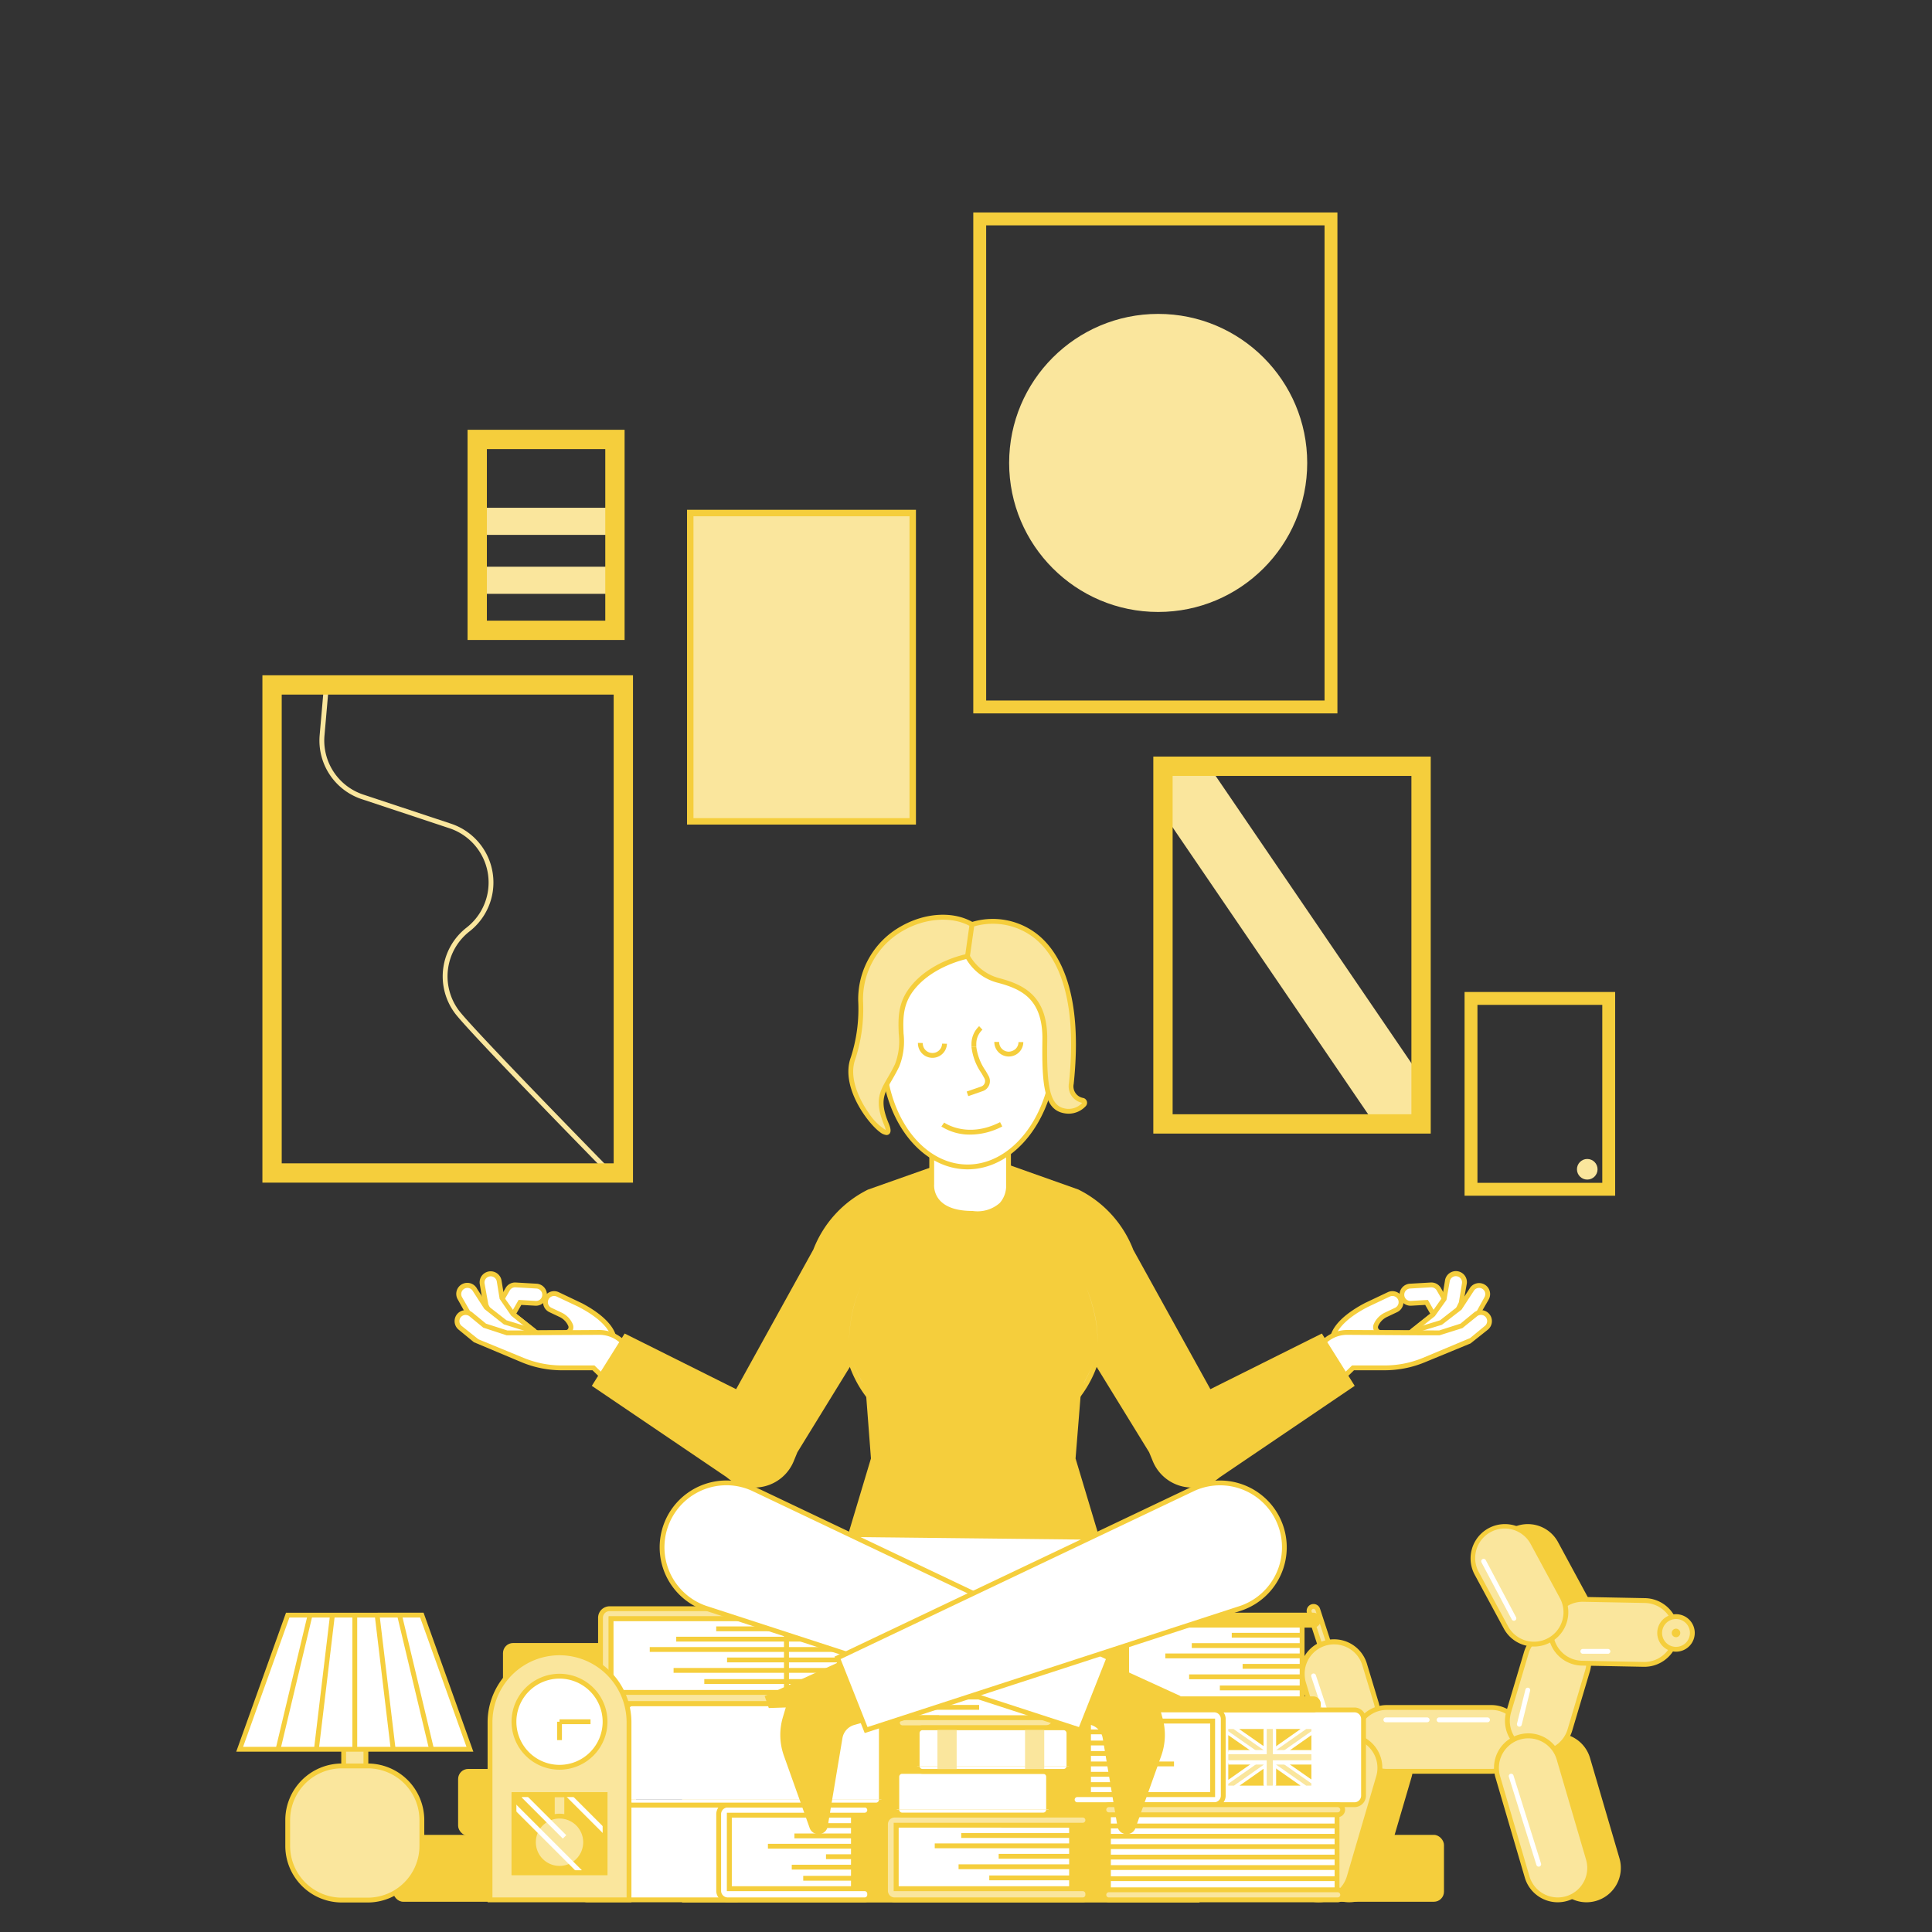 <?xml version="1.0" encoding="utf-8"?>
<svg id="Calque_1" data-name="Calque 1" xmlns="http://www.w3.org/2000/svg" width="300" height="300" viewBox="0 0 300 300">
  <rect x="0" y="0" width="300" height="300" fill="#333333" stroke="none"/>
  <title>pauline-on</title>
  <g>
    <rect x="78.105" y="255.127" width="27.63" height="10.387" rx="1.568" fill="#f5ce3c"/>
    <rect x="71.136" y="274.679" width="27.63" height="10.387" rx="1.568" fill="#f5ce3c"/>
    <rect x="61.038" y="284.917" width="27.63" height="10.387" rx="1.568" fill="#f5ce3c"/>
    <rect x="196.591" y="284.917" width="27.63" height="10.387" rx="1.568" fill="#f5ce3c"/>
    <g>
      <rect x="106.283" y="251.361" width="79.6" height="43.682" fill="#f5ce3c"/>
      <path d="M186.258,295.418H105.908V250.986h80.35Zm-79.6-.75h78.85V251.736H106.658Z" fill="#f5ce3c"/>
    </g>
    <g>
      <g>
        <g>
          <g>
            <line x1="206.199" y1="256.986" x2="203.964" y2="250.139" fill="#fae69d"/>
            <rect x="204.707" y="249.961" width="0.75" height="7.203" transform="matrix(0.951, -0.31, 0.31, 0.951, -68.539, 76.125)" fill="#f5ce3c"/>
          </g>
          <g>
            <path d="M206.199,257.678a.692.692,0,0,1-.658-.477l-2.234-6.848a.695.695,0,0,1,.442-.873l.057-.019.159-.016a.688.688,0,0,1,.657.479l2.235,6.847a.692.692,0,0,1-.041.527.684.684,0,0,1-.403.345l-.056.019Z" fill="#fae69d"/>
            <path d="M203.965,249.821a.316.316,0,0,1,.3.219l2.235,6.847a.317.317,0,0,1-.203.4.314.314,0,0,1-.098.016.317.317,0,0,1-.301-.219l-2.235-6.847a.318.318,0,0,1,.302-.416m0-.75a1.067,1.067,0,0,0-1.015,1.399l2.234,6.847a1.067,1.067,0,1,0,2.028-.663l-2.234-6.847a1.063,1.063,0,0,0-1.013-.737Z" fill="#f5ce3c"/>
          </g>
        </g>
        <g>
          <path d="M204.213,267.296l-1.807-5.982a4.956,4.956,0,0,1,3.361-6.15h0a4.956,4.956,0,0,1,6.15,3.361l1.807,5.982a4.956,4.956,0,0,1-3.361,6.15h0A4.956,4.956,0,0,1,204.213,267.296Z" fill="#fae69d"/>
          <path d="M208.962,271.234a5.336,5.336,0,0,1-5.107-3.832l-1.808-5.98a5.331,5.331,0,1,1,10.23-3.003l1.807,5.979a5.339,5.339,0,0,1-5.122,6.836Zm-1.803-15.896a4.582,4.582,0,0,0-4.393,5.87l1.808,5.982a4.581,4.581,0,0,0,8.791-2.578l-1.807-5.979A4.592,4.592,0,0,0,207.159,255.338Z" fill="#f5ce3c"/>
        </g>
        <g>
          <path d="M232.859,244.306l4.549,8.413a4.956,4.956,0,0,0,6.725,1.972h0a4.956,4.956,0,0,0,1.972-6.725l-4.549-8.413a4.956,4.956,0,0,0-6.725-1.972h0A4.956,4.956,0,0,0,232.859,244.306Z" fill="#f5ce3c"/>
          <path d="M241.765,255.673a5.335,5.335,0,0,1-4.687-2.773l-4.55-8.415a5.331,5.331,0,0,1,9.356-5.111l4.55,8.414a5.33,5.33,0,0,1-4.67,7.886Zm-4.565-18.324a4.58,4.58,0,0,0-4.012,6.777l.001.001L237.738,252.541a4.581,4.581,0,0,0,8.038-4.396l-4.55-8.414A4.584,4.584,0,0,0,237.2,237.349Z" fill="#f5ce3c"/>
        </g>
        <g>
          <rect x="231.02" y="277.325" width="26.108" height="9.912" rx="4.956" transform="translate(446.265 -31.364) rotate(73.656)" fill="#f5ce3c"/>
          <path d="M246.344,295.385a5.337,5.337,0,0,1-5.107-3.833h.001l-4.558-15.542a5.33,5.33,0,1,1,10.229-3l4.558,15.542a5.328,5.328,0,0,1-3.615,6.615A5.363,5.363,0,0,1,246.344,295.385Zm-4.543-25.458a4.585,4.585,0,0,0-4.402,5.872l4.558,15.542a4.581,4.581,0,0,0,8.792-2.578l-4.558-15.542a4.585,4.585,0,0,0-4.39-3.294Z" fill="#f5ce3c"/>
        </g>
        <g>
          <rect x="198.722" y="277.325" width="26.108" height="9.912" rx="4.956" transform="translate(542.243 158.496) rotate(106.344)" fill="#f5ce3c"/>
          <path d="M209.495,295.383a5.332,5.332,0,0,1-5.114-6.831l4.56-15.542a5.33,5.33,0,1,1,10.229,3l-4.558,15.542A5.341,5.341,0,0,1,209.495,295.383Zm4.553-25.456a4.583,4.583,0,0,0-4.388,3.294l-4.56,15.542a4.582,4.582,0,0,0,8.793,2.578l4.558-15.542a4.586,4.586,0,0,0-4.403-5.872Z" fill="#f5ce3c"/>
        </g>
        <g>
          <rect x="210.406" y="265.135" width="26.108" height="9.912" rx="4.956" fill="#fae69d"/>
          <path d="M231.558,275.422H215.362a5.331,5.331,0,0,1,0-10.662h16.196a5.331,5.331,0,0,1,0,10.662Zm-16.196-9.912a4.581,4.581,0,0,0,0,9.162h16.196a4.581,4.581,0,0,0,0-9.162Z" fill="#f5ce3c"/>
        </g>
        <g>
          <path d="M243.779,268.613l2.733-9.166a4.956,4.956,0,0,0-3.361-6.15h0a4.956,4.956,0,0,0-6.15,3.361l-2.733,9.166a4.956,4.956,0,0,0,3.361,6.15h0A4.956,4.956,0,0,0,243.779,268.613Z" fill="#fae69d"/>
          <path d="M239.019,272.55a5.328,5.328,0,0,1-5.11-6.831l2.732-9.168a5.33,5.33,0,1,1,10.229,3.002l-2.732,9.167A5.341,5.341,0,0,1,239.019,272.55Zm2.739-19.078a4.59,4.59,0,0,0-4.398,3.292l-2.732,9.168a4.582,4.582,0,0,0,3.106,5.684,4.594,4.594,0,0,0,5.686-3.107v-.002l2.732-9.166a4.584,4.584,0,0,0-4.394-5.868Z" fill="#f5ce3c"/>
        </g>
        <g>
          <path d="M255.367,248.533l-9.563-.185a4.956,4.956,0,0,0-5.029,4.882h0a4.956,4.956,0,0,0,4.882,5.029l9.563.185a4.956,4.956,0,0,0,5.029-4.882h0A4.956,4.956,0,0,0,255.367,248.533Z" fill="#fae69d"/>
          <path d="M255.293,258.82c-.026,0-.052-.001-.079-.001l-9.563-.186a5.33,5.33,0,0,1-3.632-9.155,5.433,5.433,0,0,1,3.792-1.505l9.562.185a5.331,5.331,0,0,1-.08,10.662Zm-9.565-10.098a4.581,4.581,0,0,0-.064,9.161l9.563.186c.023,0,.046.001.068.001a4.581,4.581,0,0,0,.066-9.162h-.001l-9.562-.185C245.774,248.724,245.751,248.723,245.727,248.723Z" fill="#f5ce3c"/>
        </g>
        <g>
          <path d="M229.299,244.306l4.549,8.413a4.956,4.956,0,0,0,6.725,1.972h0a4.956,4.956,0,0,0,1.972-6.725l-4.549-8.413a4.956,4.956,0,0,0-6.725-1.972h0A4.956,4.956,0,0,0,229.299,244.306Z" fill="#fae69d"/>
          <path d="M238.204,255.676a5.363,5.363,0,0,1-1.508-.218,5.296,5.296,0,0,1-3.178-2.559l-4.549-8.415a5.331,5.331,0,0,1,9.356-5.111l4.55,8.414a5.335,5.335,0,0,1-4.672,7.889Zm-4.563-18.327a4.58,4.58,0,0,0-4.013,6.777l.001.001,4.549,8.414a4.581,4.581,0,0,0,8.039-4.396l-4.55-8.414A4.582,4.582,0,0,0,233.64,237.349Z" fill="#f5ce3c"/>
        </g>
        <g>
          <circle cx="260.249" cy="253.562" r="2.537" fill="#fae69d"/>
          <path d="M260.249,256.475a2.912,2.912,0,1,1,2.912-2.912A2.916,2.916,0,0,1,260.249,256.475Zm0-5.074a2.162,2.162,0,1,0,2.162,2.162A2.164,2.164,0,0,0,260.249,251.4Z" fill="#f5ce3c"/>
        </g>
        <circle cx="260.249" cy="253.562" r="0.664" fill="#f5ce3c"/>
        <g>
          <rect x="226.552" y="277.325" width="26.108" height="9.912" rx="4.956" transform="translate(443.055 -27.077) rotate(73.656)" fill="#fae69d"/>
          <path d="M241.877,295.385a5.337,5.337,0,0,1-5.107-3.833h.001l-4.558-15.542a5.33,5.33,0,1,1,10.229-3l4.558,15.542a5.328,5.328,0,0,1-3.615,6.615A5.363,5.363,0,0,1,241.877,295.385Zm-4.543-25.458a4.585,4.585,0,0,0-4.402,5.872l4.558,15.542a4.581,4.581,0,0,0,8.792-2.578l-4.558-15.542a4.585,4.585,0,0,0-4.39-3.294Z" fill="#f5ce3c"/>
        </g>
        <g>
          <rect x="193.975" y="277.325" width="26.108" height="9.912" rx="4.956" transform="translate(536.16 163.051) rotate(106.344)" fill="#fae69d"/>
          <path d="M204.748,295.383a5.33,5.33,0,0,1-5.112-6.831l4.558-15.542a5.33,5.33,0,1,1,10.229,3l-4.558,15.542A5.341,5.341,0,0,1,204.748,295.383Zm4.553-25.456a4.583,4.583,0,0,0-4.388,3.294l-4.559,15.542a4.581,4.581,0,0,0,8.792,2.578l4.558-15.542a4.586,4.586,0,0,0-4.403-5.872Z" fill="#f5ce3c"/>
        </g>
      </g>
      <path d="M235.08,251.67a.375.375,0,0,1-.331-.199l-4.7-8.854a.375.375,0,1,1,.662-.352l4.7,8.854a.374.374,0,0,1-.155.507A.367.367,0,0,1,235.08,251.67Z" fill="#fff"/>
      <path d="M206.516,268.309a.376.376,0,0,1-.356-.257l-2.552-7.716a.376.376,0,0,1,.713-.236l2.552,7.716a.377.377,0,0,1-.238.475A.383.383,0,0,1,206.516,268.309Z" fill="#fff"/>
      <path d="M221.608,267.432h-6.414a.375.375,0,1,1,0-.75h6.414a.375.375,0,0,1,0,.75Z" fill="#fff"/>
      <path d="M230.982,267.432h-7.521a.375.375,0,0,1,0-.75h7.521a.375.375,0,0,1,0,.75Z" fill="#fff"/>
      <path d="M235.923,268.115a.41.41,0,0,1-.09-.011.375.375,0,0,1-.274-.454l1.31-5.303a.375.375,0,0,1,.729.18l-1.31,5.303A.375.375,0,0,1,235.923,268.115Z" fill="#fff"/>
      <path d="M249.677,256.796h-3.893a.375.375,0,0,1,0-.75h3.893a.375.375,0,0,1,0,.75Z" fill="#fff"/>
      <path d="M238.931,289.854a.374.374,0,0,1-.357-.263L234.298,275.921a.375.375,0,1,1,.715-.225l4.276,13.67a.376.376,0,0,1-.357.487Z" fill="#fff"/>
      <path d="M206.199,277.02a.376.376,0,0,1-.366-.454l.83-3.864a.37.37,0,0,1,.445-.287.374.374,0,0,1,.287.445l-.83,3.864A.374.374,0,0,1,206.199,277.02Z" fill="#fff"/>
    </g>
    <g>
      <g>
        <rect x="53.366" y="264.55" width="3.45" height="10.926" fill="#fae69d"/>
        <path d="M57.191,275.851H52.991V264.175h4.2Zm-3.45-.75h2.7V264.925H53.741Z" fill="#f5ce3c"/>
      </g>
      <g>
        <polygon points="72.968 271.625 37.214 271.625 44.676 250.795 65.506 250.795 72.968 271.625" fill="#fff"/>
        <path d="M73.501,272H36.682l7.73-21.58H65.77l.09.249Zm-35.754-.75H72.436l-7.193-20.08H44.94Z" fill="#f5ce3c"/>
      </g>
      <g>
        <rect x="44.676" y="274.213" width="20.83" height="20.83" rx="8.405" fill="#fae69d"/>
        <path d="M57.101,295.418H53.082a8.79,8.79,0,0,1-8.78-8.78v-4.02a8.79,8.79,0,0,1,8.78-8.78h4.02a8.79,8.79,0,0,1,8.78,8.78v4.02A8.79,8.79,0,0,1,57.101,295.418Zm-4.02-20.83a8.04,8.04,0,0,0-8.03,8.03v4.02a8.04,8.04,0,0,0,8.03,8.03h4.02a8.04,8.04,0,0,0,8.03-8.03v-4.02a8.04,8.04,0,0,0-8.03-8.03Z" fill="#f5ce3c"/>
      </g>
      <g>
        <rect x="54.717" y="250.795" width="0.75" height="20.83" fill="#f5ce3c"/>
        <rect x="34.953" y="260.835" width="21.416" height="0.749" transform="translate(-219.014 245) rotate(-76.58)" fill="#f5ce3c"/>
        <polygon points="49.505 271.67 48.76 271.58 51.248 250.75 51.992 250.84 49.505 271.67" fill="#f5ce3c"/>
        <rect x="64.148" y="250.502" width="0.749" height="21.416" transform="translate(-58.911 22.132) rotate(-13.432)" fill="#f5ce3c"/>
        <polygon points="60.678 271.67 58.191 250.84 58.935 250.75 61.423 271.58 60.678 271.67" fill="#f5ce3c"/>
      </g>
    </g>
    <g>
      <g>
        <path d="M89.813,280.289h22.929a1.412,1.412,0,0,1,1.412,1.412V293.597a1.412,1.412,0,0,1-1.412,1.412H89.813a0,0,0,0,1,0,0V280.289a0,0,0,0,1,0,0Z" transform="translate(203.968 575.298) rotate(180)" fill="#fff"/>
        <path d="M114.529,295.384H91.225a1.789,1.789,0,0,1-1.787-1.787V281.7a1.788,1.788,0,0,1,1.787-1.786H114.529ZM91.225,280.664a1.038,1.038,0,0,0-1.037,1.036v11.896a1.038,1.038,0,0,0,1.037,1.037H113.779V280.664Z" fill="#f5ce3c"/>
      </g>
      <g>
        <rect x="113.241" y="281.851" width="19.279" height="11.43" transform="translate(245.76 575.133) rotate(180)" fill="#fff"/>
        <path d="M132.894,293.656H112.866V281.477h20.028Zm-19.278-.75h18.528V282.227H113.616Z" fill="#f5ce3c"/>
      </g>
      <g>
        <path d="M134.26,280.289H113.007a1.412,1.412,0,0,0-1.412,1.412V293.597a1.412,1.412,0,0,0,1.412,1.412h21.253a.781.781,0,0,0,.781-.781v-.164a.781.781,0,0,0-.781-.781H113.241V281.851h21.02a.781.781,0,0,0,.781-.781h0A.781.781,0,0,0,134.26,280.289Z" fill="#fff"/>
        <path d="M134.26,295.384H113.008a1.789,1.789,0,0,1-1.787-1.787V281.7a1.788,1.788,0,0,1,1.787-1.786h21.253a1.156,1.156,0,0,1,0,2.312H113.616v10.68h20.645a1.157,1.157,0,0,1,1.156,1.156v.165A1.157,1.157,0,0,1,134.26,295.384Zm-21.253-14.72a1.038,1.038,0,0,0-1.037,1.036v11.896a1.038,1.038,0,0,0,1.037,1.037h21.253a.407.407,0,0,0,.406-.406v-.165a.407.407,0,0,0-.406-.406H112.866V281.477h21.395a.406.406,0,0,0,0-.812Z" fill="#f5ce3c"/>
      </g>
      <g>
        <path d="M136.858,279.457V265.382h0a.832.832,0,0,0-.832-.832H98.185a.832.832,0,0,0-.832.832h0v14.075" fill="#fff"/>
        <path d="M137.233,279.457h-.75V265.382a.458.458,0,0,0-.458-.457H98.185a.458.458,0,0,0-.457.457V279.457h-.75V265.382a1.208,1.208,0,0,1,1.207-1.207h37.84a1.209,1.209,0,0,1,1.208,1.207Z" fill="#f5ce3c"/>
      </g>
      <g>
        <g>
          <line x1="132.519" y1="291.658" x2="124.726" y2="291.658" fill="#fff"/>
          <rect x="124.725" y="291.282" width="7.794" height="0.75" fill="#f5ce3c"/>
        </g>
        <g>
          <line x1="132.519" y1="283.475" x2="126.576" y2="283.475" fill="#fff"/>
          <rect x="126.576" y="283.101" width="5.943" height="0.75" fill="#f5ce3c"/>
        </g>
        <g>
          <line x1="132.519" y1="285.079" x2="123.355" y2="285.079" fill="#fff"/>
          <rect x="123.355" y="284.704" width="9.164" height="0.75" fill="#f5ce3c"/>
        </g>
        <g>
          <line x1="132.519" y1="288.307" x2="128.262" y2="288.307" fill="#fff"/>
          <rect x="128.261" y="287.932" width="4.258" height="0.75" fill="#f5ce3c"/>
        </g>
        <g>
          <line x1="132.519" y1="289.931" x2="122.944" y2="289.931" fill="#fff"/>
          <rect x="122.944" y="289.556" width="9.575" height="0.75" fill="#f5ce3c"/>
        </g>
        <g>
          <line x1="132.519" y1="286.683" x2="119.244" y2="286.683" fill="#fff"/>
          <rect x="119.244" y="286.308" width="13.275" height="0.75" fill="#f5ce3c"/>
        </g>
      </g>
      <g>
        <path d="M136.858,279.457h0a.832.832,0,0,1-.832.832H98.185a.832.832,0,0,1-.832-.832h0" fill="#fff"/>
        <path d="M136.025,280.664H98.185a1.208,1.208,0,0,1-1.207-1.207h.75a.458.458,0,0,0,.457.457h37.84a.458.458,0,0,0,.458-.457h.75A1.209,1.209,0,0,1,136.025,280.664Z" fill="#f5ce3c"/>
      </g>
      <g>
        <path d="M123.877,249.799H94.657a1.412,1.412,0,0,0-1.412,1.412v11.897a1.412,1.412,0,0,0,1.412,1.412h29.22a.781.781,0,0,0,.781-.781v-.164a.781.781,0,0,0-.781-.781h-28.987V251.361h28.987a.781.781,0,0,0,.781-.781h0A.781.781,0,0,0,123.877,249.799Z" fill="#fae69d"/>
        <path d="M123.877,264.894H94.657a1.788,1.788,0,0,1-1.786-1.786V251.211a1.788,1.788,0,0,1,1.786-1.787H123.877a1.156,1.156,0,0,1,0,2.312H95.265V262.417H123.877a1.157,1.157,0,0,1,1.156,1.156v.164A1.157,1.157,0,0,1,123.877,264.894ZM94.657,250.174a1.038,1.038,0,0,0-1.036,1.037v11.896a1.037,1.037,0,0,0,1.036,1.036H123.877a.407.407,0,0,0,.406-.406v-.164a.407.407,0,0,0-.406-.406H94.515V250.986H123.877a.406.406,0,0,0,0-.812Z" fill="#f5ce3c"/>
      </g>
      <g>
        <rect x="94.89" y="251.361" width="27.246" height="11.43" fill="#fff"/>
        <path d="M122.511,263.167H94.515V250.986h27.996Zm-27.246-.75h26.496V251.736H95.265Z" fill="#f5ce3c"/>
      </g>
      <rect x="109.363" y="260.73" width="12.773" height="0.75" fill="#f5ce3c"/>
      <rect x="111.214" y="252.549" width="10.923" height="0.75" fill="#f5ce3c"/>
      <rect x="105.005" y="254.152" width="17.132" height="0.75" fill="#f5ce3c"/>
      <rect x="112.899" y="257.38" width="9.237" height="0.75" fill="#f5ce3c"/>
      <rect x="104.594" y="259.004" width="17.543" height="0.75" fill="#f5ce3c"/>
      <rect x="100.893" y="255.756" width="21.243" height="0.75" fill="#f5ce3c"/>
      <g>
        <rect x="122.137" y="251.361" width="15.362" height="11.43" fill="#fff"/>
        <path d="M137.874,263.167H121.761V250.986h16.112Zm-15.362-.75h14.612V251.736H122.511Z" fill="#f5ce3c"/>
      </g>
      <g>
        <line x1="122.137" y1="261.106" x2="134.91" y2="261.106" fill="#f5ce3c"/>
        <rect x="122.136" y="260.73" width="12.773" height="0.75" fill="#f5ce3c"/>
      </g>
      <g>
        <line x1="122.137" y1="252.924" x2="133.06" y2="252.924" fill="#f5ce3c"/>
        <rect x="122.136" y="252.549" width="10.923" height="0.75" fill="#f5ce3c"/>
      </g>
      <g>
        <line x1="122.137" y1="254.527" x2="139.268" y2="254.527" fill="#f5ce3c"/>
        <rect x="122.136" y="254.152" width="17.132" height="0.75" fill="#f5ce3c"/>
      </g>
      <g>
        <line x1="122.137" y1="257.755" x2="131.374" y2="257.755" fill="#f5ce3c"/>
        <rect x="122.136" y="257.38" width="9.237" height="0.75" fill="#f5ce3c"/>
      </g>
      <g>
        <line x1="122.137" y1="259.379" x2="139.679" y2="259.379" fill="#f5ce3c"/>
        <rect x="122.136" y="259.004" width="17.543" height="0.75" fill="#f5ce3c"/>
      </g>
      <g>
        <line x1="122.137" y1="256.131" x2="143.38" y2="256.131" fill="#f5ce3c"/>
        <rect x="122.136" y="255.756" width="21.243" height="0.75" fill="#f5ce3c"/>
      </g>
    </g>
    <g>
      <g>
        <path d="M187.389,265.515h22.929a1.412,1.412,0,0,1,1.412,1.412V278.823a1.412,1.412,0,0,1-1.412,1.412H187.389a0,0,0,0,1,0,0V265.515A0,0,0,0,1,187.389,265.515Z" fill="#fff"/>
        <path d="M210.318,280.609H187.013V265.14h23.305a1.788,1.788,0,0,1,1.786,1.786v11.896A1.788,1.788,0,0,1,210.318,280.609Zm-22.555-.75h22.555a1.038,1.038,0,0,0,1.036-1.037V266.926a1.037,1.037,0,0,0-1.036-1.036H187.763Z" fill="#f5ce3c"/>
      </g>
      <g>
        <rect x="169.024" y="267.241" width="19.279" height="11.43" fill="#fff"/>
        <path d="M188.677,279.047h-20.029V266.866h20.029Zm-19.279-.75h18.529V267.616h-18.529Z" fill="#f5ce3c"/>
      </g>
      <g>
        <path d="M203.931,250.795H174.711a1.412,1.412,0,0,0-1.412,1.412V264.103a1.412,1.412,0,0,0,1.412,1.412H203.931a.781.781,0,0,0,.781-.781v-.164a.781.781,0,0,0-.781-.781h-28.987V252.357h28.987a.781.781,0,0,0,.781-.781h0A.781.781,0,0,0,203.931,250.795Z" fill="#f5ce3c"/>
        <path d="M203.931,265.89H174.712a1.789,1.789,0,0,1-1.787-1.787V252.206a1.788,1.788,0,0,1,1.787-1.786h29.22a1.156,1.156,0,1,1,0,2.312H175.319v10.681h28.612a1.157,1.157,0,0,1,1.156,1.156v.164A1.157,1.157,0,0,1,203.931,265.89Zm-29.22-14.72a1.038,1.038,0,0,0-1.037,1.036v11.896a1.038,1.038,0,0,0,1.037,1.037h29.22a.407.407,0,0,0,.406-.406v-.164a.407.407,0,0,0-.406-.406H174.569V251.982h29.362a.406.406,0,1,0,0-.812Z" fill="#f5ce3c"/>
      </g>
      <g>
        <rect x="174.944" y="252.357" width="27.246" height="11.43" fill="#fff"/>
        <path d="M202.566,264.163H174.569V251.982h27.997Zm-27.247-.75h26.497V252.732H175.319Z" fill="#f5ce3c"/>
      </g>
      <rect x="189.418" y="261.727" width="12.773" height="0.75" fill="#f5ce3c"/>
      <rect x="191.267" y="253.545" width="10.924" height="0.75" fill="#f5ce3c"/>
      <rect x="185.059" y="255.148" width="17.132" height="0.75" fill="#f5ce3c"/>
      <rect x="192.953" y="258.376" width="9.238" height="0.75" fill="#f5ce3c"/>
      <rect x="184.648" y="260" width="17.543" height="0.75" fill="#f5ce3c"/>
      <rect x="180.947" y="256.752" width="21.244" height="0.75" fill="#f5ce3c"/>
      <g>
        <rect x="139.143" y="281.851" width="27.246" height="11.43" fill="#fff"/>
        <path d="M166.764,293.656H138.768V281.477h27.996Zm-27.246-.75h26.496V282.227H139.518Z" fill="#f5ce3c"/>
      </g>
      <rect x="153.616" y="291.221" width="12.773" height="0.75" fill="#f5ce3c"/>
      <rect x="155.467" y="283.039" width="10.923" height="0.75" fill="#f5ce3c"/>
      <rect x="149.258" y="284.643" width="17.132" height="0.75" fill="#f5ce3c"/>
      <rect x="155.074" y="287.87" width="11.315" height="0.75" fill="#f5ce3c"/>
      <rect x="148.846" y="289.494" width="17.543" height="0.75" fill="#f5ce3c"/>
      <rect x="145.146" y="286.246" width="21.243" height="0.75" fill="#f5ce3c"/>
      <g>
        <path d="M167.283,280.234h21.253a1.412,1.412,0,0,0,1.412-1.412V266.926a1.412,1.412,0,0,0-1.412-1.412H167.283a.781.781,0,0,0-.781.781v.164a.781.781,0,0,0,.781.781h21.02v11.43H167.283a.781.781,0,0,0-.781.781h0A.781.781,0,0,0,167.283,280.234Z" fill="#fff"/>
        <path d="M188.536,280.609H167.283a1.156,1.156,0,0,1,0-2.312h20.645V267.616H167.283A1.157,1.157,0,0,1,166.127,266.46v-.164a1.157,1.157,0,0,1,1.156-1.156h21.253a1.788,1.788,0,0,1,1.786,1.786v11.896A1.788,1.788,0,0,1,188.536,280.609Zm-21.253-1.562a.406.406,0,0,0,0,.812h21.253a1.038,1.038,0,0,0,1.036-1.037V266.926a1.037,1.037,0,0,0-1.036-1.036H167.283a.407.407,0,0,0-.406.406V266.46a.407.407,0,0,0,.406.406h21.395v12.181Z" fill="#f5ce3c"/>
      </g>
      <g>
        <rect x="169.023" y="268.552" width="7.794" height="0.75" fill="#f5ce3c"/>
        <rect x="169.023" y="276.734" width="5.944" height="0.75" fill="#f5ce3c"/>
        <rect x="169.023" y="275.131" width="9.165" height="0.75" fill="#f5ce3c"/>
        <rect x="169.023" y="271.903" width="4.258" height="0.75" fill="#f5ce3c"/>
        <rect x="169.023" y="270.279" width="9.576" height="0.75" fill="#f5ce3c"/>
        <rect x="169.023" y="273.527" width="13.276" height="0.75" fill="#f5ce3c"/>
      </g>
      <g>
        <rect x="172.12" y="281.015" width="35.492" height="13.253" fill="#fff"/>
        <path d="M207.988,294.644H171.746V280.641H207.988Zm-35.492-.75H207.238V281.391H172.496Z" fill="#f5ce3c"/>
      </g>
      <rect x="172.121" y="291.345" width="35.561" height="0.75" fill="#f5ce3c"/>
      <rect x="172.121" y="283.162" width="35.561" height="0.75" fill="#f5ce3c"/>
      <rect x="172.121" y="284.766" width="35.561" height="0.75" fill="#f5ce3c"/>
      <rect x="172.121" y="287.993" width="35.561" height="0.75" fill="#f5ce3c"/>
      <rect x="172.121" y="289.617" width="35.561" height="0.75" fill="#f5ce3c"/>
      <rect x="172.121" y="286.369" width="35.561" height="0.75" fill="#f5ce3c"/>
      <g>
        <rect x="171.405" y="280.234" width="37.084" height="1.562" rx="0.781" fill="#fae69d"/>
        <path d="M207.708,282.172H172.186a1.156,1.156,0,1,1,0-2.312h35.521a1.156,1.156,0,1,1,0,2.312Zm-35.521-1.562a.406.406,0,1,0,0,.812h35.521a.406.406,0,1,0,0-.812Z" fill="#f5ce3c"/>
      </g>
      <g>
        <rect x="171.405" y="293.446" width="37.084" height="1.562" rx="0.781" fill="#fae69d"/>
        <path d="M207.708,295.384H172.186a1.156,1.156,0,1,1,0-2.312h35.521a1.156,1.156,0,1,1,0,2.312Zm-35.521-1.562a.406.406,0,1,0,0,.812h35.521a.406.406,0,1,0,0-.812Z" fill="#f5ce3c"/>
      </g>
      <g>
        <path d="M168.13,281.851H138.91a1.412,1.412,0,0,0-1.412,1.412V293.597a1.412,1.412,0,0,0,1.412,1.412h29.22a.781.781,0,0,0,.781-.781v-.164a.781.781,0,0,0-.781-.781h-28.987v-9.868h28.987a.781.781,0,0,0,.781-.781h0A.781.781,0,0,0,168.13,281.851Z" fill="#fae69d"/>
        <path d="M168.131,295.384H138.91a1.788,1.788,0,0,1-1.786-1.787v-10.334a1.788,1.788,0,0,1,1.786-1.786h29.221a1.156,1.156,0,0,1,0,2.312H139.518v9.117h28.612a1.157,1.157,0,0,1,1.155,1.156v.165A1.157,1.157,0,0,1,168.131,295.384ZM138.91,282.227a1.037,1.037,0,0,0-1.036,1.036v10.334a1.038,1.038,0,0,0,1.036,1.037h29.221a.406.406,0,0,0,.405-.406v-.165a.406.406,0,0,0-.405-.406H138.768V283.039h29.362a.406.406,0,0,0,0-.812Z" fill="#f5ce3c"/>
      </g>
      <g>
        <rect x="141.876" y="256.854" width="20.275" height="11.43" fill="#fff"/>
        <path d="M162.526,268.66H141.502V256.479h21.024Zm-20.274-.75h19.524V257.229H142.252Z" fill="#f5ce3c"/>
      </g>
      <rect x="141.877" y="258.165" width="5.802" height="0.75" fill="#f5ce3c"/>
      <rect x="141.877" y="266.348" width="3.951" height="0.75" fill="#f5ce3c"/>
      <rect x="141.877" y="264.744" width="10.16" height="0.75" fill="#f5ce3c"/>
      <rect x="141.877" y="261.516" width="4.344" height="0.75" fill="#f5ce3c"/>
      <rect x="141.877" y="259.892" width="10.571" height="0.75" fill="#f5ce3c"/>
      <rect x="141.877" y="263.141" width="14.271" height="0.75" fill="#f5ce3c"/>
      <g>
        <path d="M140.136,268.285h22.249a1.412,1.412,0,0,0,1.412-1.412V256.539a1.412,1.412,0,0,0-1.412-1.412H140.136a.781.781,0,0,0-.781.781v.164a.781.781,0,0,0,.781.781h22.015v9.868H140.136a.781.781,0,0,0-.781.781h0A.781.781,0,0,0,140.136,268.285Z" fill="#fae69d"/>
        <path d="M162.385,268.66h-22.249a1.156,1.156,0,0,1,0-2.312h21.641v-9.118H140.135a1.157,1.157,0,0,1-1.156-1.156v-.165a1.157,1.157,0,0,1,1.156-1.155h22.249a1.788,1.788,0,0,1,1.786,1.786v10.334A1.788,1.788,0,0,1,162.385,268.66Zm-22.249-1.562a.406.406,0,0,0,0,.812h22.249a1.038,1.038,0,0,0,1.036-1.037v-10.334a1.037,1.037,0,0,0-1.036-1.036h-22.249a.406.406,0,0,0-.406.405v.165a.407.407,0,0,0,.406.406h22.391v10.618Z" fill="#f5ce3c"/>
      </g>
      <g>
        <g>
          <path d="M162.825,281.004V275.892h0a.832.832,0,0,0-.832-.832h-21.905a.832.832,0,0,0-.832.832h0v5.111" fill="#fff"/>
          <path d="M163.2,281.004h-.75v-5.111a.458.458,0,0,0-.458-.457H140.087a.458.458,0,0,0-.457.457v5.111h-.75v-5.111a1.208,1.208,0,0,1,1.207-1.207h21.905a1.209,1.209,0,0,1,1.208,1.207Z" fill="#f5ce3c"/>
        </g>
        <g>
          <path d="M162.825,281.004h0a.832.832,0,0,1-.832.832h-21.905a.832.832,0,0,1-.832-.832h0" fill="#fff"/>
          <path d="M161.992,282.211H140.087a1.208,1.208,0,0,1-1.207-1.207h.75a.458.458,0,0,0,.457.457h21.905a.458.458,0,0,0,.458-.457h.75A1.209,1.209,0,0,1,161.992,282.211Z" fill="#f5ce3c"/>
        </g>
      </g>
      <g>
        <g>
          <path d="M165.986,274.228v-5.111h0a.832.832,0,0,0-.832-.832H143.248a.832.832,0,0,0-.832.832h0v5.111" fill="#fff"/>
          <path d="M166.361,274.229h-.75v-5.111a.458.458,0,0,0-.458-.457H143.248a.458.458,0,0,0-.457.457v5.111h-.75v-5.111a1.208,1.208,0,0,1,1.207-1.207h21.905a1.209,1.209,0,0,1,1.208,1.207Z" fill="#f5ce3c"/>
        </g>
        <g>
          <path d="M165.986,274.228h0a.832.832,0,0,1-.832.832H143.248a.832.832,0,0,1-.832-.832h0" fill="#fff"/>
          <path d="M165.153,275.436H143.248a1.208,1.208,0,0,1-1.207-1.207h.75a.458.458,0,0,0,.457.457h21.905a.458.458,0,0,0,.458-.457h.75A1.209,1.209,0,0,1,165.153,275.436Z" fill="#f5ce3c"/>
        </g>
      </g>
      <rect x="145.566" y="268.643" width="2.984" height="6.051" fill="#fae69d"/>
      <rect x="159.167" y="268.643" width="2.984" height="6.051" fill="#fae69d"/>
    </g>
    <g>
      <g>
        <polyline points="209.105 207.854 212.785 203.825 216.215 202.202" fill="#fff"/>
        <polygon points="209.383 208.107 208.828 207.602 212.626 203.486 216.055 201.863 216.376 202.541 213.013 204.133 209.383 208.107" fill="#f5ce3c"/>
      </g>
      <g>
        <path d="M209.274,209.18c.304-.039,9.271-2.225,9.271-2.225l-4.108-.026a.846.846,0,0,1-.769-1.185h0a3.152,3.152,0,0,1,1.54-1.586l1.579-.747a1.337,1.337,0,0,0-1.143-2.418l-3.472,1.642c-.126.097-5.733,2.727-5.305,6.103s.79-.396,1.335.102A1.334,1.334,0,0,0,209.274,209.18Z" fill="#fff"/>
        <path d="M207.273,210.534a.545.545,0,0,1-.068-.004c-.385-.05-.544-.44-.709-1.744-.371-2.916,3.199-5.265,5.36-6.405l.114-.061,3.514-1.666A1.712,1.712,0,1,1,216.947,203.75l-1.579.747a2.78,2.78,0,0,0-1.356,1.397.47.47,0,0,0,.428.659l7.146.046-2.952.72c-1.501.366-9.003,2.193-9.312,2.233h0a1.72,1.72,0,0,1-1.171-.277c-.06.123-.126.287-.172.402C207.795,210.136,207.635,210.534,207.273,210.534Zm5.065-7.562c-.021.013-.07.039-.133.072-3.385,1.787-5.195,3.846-4.966,5.648.031.244.061.438.087.594.174-.426.339-.779.663-.854a.511.511,0,0,1,.466.131.937.937,0,0,0,.767.245c.234-.039,3.274-.77,6.274-1.498l-1.062-.007a1.221,1.221,0,0,1-1.111-1.71,3.531,3.531,0,0,1,1.724-1.774l1.579-.747a.962.962,0,0,0-.822-1.74Zm-3.113,5.837Z" fill="#f5ce3c"/>
      </g>
    </g>
    <g>
      <path d="M222.52,208.699a1.328,1.328,0,0,0,.702-.565l2.042-3.33a1.335,1.335,0,0,0,.02-1.364l-1.864-3.25a1.338,1.338,0,0,0-1.238-.67l-3.246.189a1.337,1.337,0,1,0,.155,2.67l2.419-.14,1.058,1.844-3.354,2.664a23.304,23.304,0,0,0,2.168,1.829A1.333,1.333,0,0,0,222.52,208.699Z" fill="#fff"/>
      <path d="M222.08,209.148a1.704,1.704,0,0,1-.893-.254,23.225,23.225,0,0,1-2.229-1.875l-.316-.297,3.442-2.733-.782-1.363-2.188.126a1.712,1.712,0,0,1-.199-3.418l3.247-.188a1.717,1.717,0,0,1,1.584.857l1.864,3.25A1.711,1.711,0,0,1,225.584,205l-2.042,3.33a1.713,1.713,0,0,1-.898.723h0A1.725,1.725,0,0,1,222.08,209.148Zm-2.288-2.381a18.302,18.302,0,0,0,1.788,1.488.957.957,0,0,0,.817.088h.001a.945.945,0,0,0,.504-.405l2.043-3.331a.963.963,0,0,0,.015-.981l-1.864-3.25a.976.976,0,0,0-.891-.482l-3.246.188a.966.966,0,0,0-.904,1.018.953.953,0,0,0,1.017.904l2.651-.153,1.333,2.324Z" fill="#f5ce3c"/>
    </g>
    <g>
      <path d="M219.216,206.746l3.354-2.664,1.726-2.444.447-2.727a1.337,1.337,0,0,1,2.639.433l-.488,2.98-.113.352-3.398,6.847" fill="#fff"/>
      <path d="M223.719,209.689l-.672-.334,3.49-7.147.475-2.925a.962.962,0,0,0-.793-1.105.944.944,0,0,0-.718.168.953.953,0,0,0-.387.625l-.511,2.884-1.8,2.521L219.449,207.04l-.467-.588,3.312-2.63,1.646-2.33.434-2.642a1.712,1.712,0,1,1,3.378.554l-.615,3.387Z" fill="#f5ce3c"/>
    </g>
    <g>
      <path d="M219.216,206.746l4.567-1.391,2.934-2.292,1.787-2.763a1.337,1.337,0,1,1,2.337,1.299l-1.467,2.64-.226.293-5.512,5.296" fill="#fff"/>
      <path d="M223.897,210.098l-.52-.541,5.7-5.548,1.436-2.593a.963.963,0,0,0-.373-1.308.96.96,0,0,0-1.309.373L226.948,203.358l-3.056,2.354-4.567,1.392-.219-.717,4.501-1.372,2.83-2.21,1.752-2.709a1.674,1.674,0,0,1,1.012-.794,1.712,1.712,0,0,1,1.969,2.478l-1.724,2.979Z" fill="#f5ce3c"/>
    </g>
    <g>
      <path d="M205.857,208.118a5.139,5.139,0,0,1,3.36-1.223l11.327.072h2.988l3.436-1.098,2.134-1.756a1.337,1.337,0,0,1,1.699,2.065l-2.332,1.919-.317.19-7.069,2.909a16.013,16.013,0,0,1-6.094,1.205H210.096l-5.057,4.921-5.584-3.765Z" fill="#fff"/>
      <path d="M205.082,217.804l-6.247-4.212L205.614,207.832a5.523,5.523,0,0,1,3.571-1.312h.034l14.255.072,3.312-1.058,2.078-1.711a1.713,1.713,0,0,1,2.41.234,1.713,1.713,0,0,1-.234,2.41l-2.695,2.142-7.118,2.933a16.296,16.296,0,0,1-6.236,1.233h-4.741Zm-5.007-4.28,4.921,3.317,4.948-4.814H214.99a15.546,15.546,0,0,0,5.951-1.177l7.336-3.074,2.286-1.887a.962.962,0,1,0-1.223-1.485l-2.258,1.824-3.55,1.115h-2.988l-11.329-.072h-.03a4.764,4.764,0,0,0-3.085,1.134Z" fill="#f5ce3c"/>
    </g>
    <g>
      <g>
        <polyline points="93.148 207.854 89.468 203.825 86.038 202.202" fill="#fff"/>
        <polygon points="92.871 208.107 89.24 204.133 85.878 202.541 86.198 201.863 89.745 203.572 93.426 207.602 92.871 208.107" fill="#f5ce3c"/>
      </g>
      <g>
        <path d="M92.98,209.18c-.304-.039-9.271-2.225-9.271-2.225l4.108-.026a.846.846,0,0,0,.769-1.185h0a3.152,3.152,0,0,0-1.54-1.586l-1.579-.747a1.337,1.337,0,0,1,1.143-2.418l3.472,1.642c.126.097,5.733,2.727,5.305,6.103s-.79-.396-1.335.102A1.334,1.334,0,0,1,92.98,209.18Z" fill="#fff"/>
        <path d="M94.98,210.534c-.361,0-.521-.398-.706-.856-.046-.115-.111-.279-.171-.402a1.727,1.727,0,0,1-1.171.277h-.001c-.309-.04-7.812-1.867-9.312-2.233l-2.952-.72,7.147-.046a.47.47,0,0,0,.427-.659,2.778,2.778,0,0,0-1.355-1.397l-1.579-.747a1.712,1.712,0,1,1,1.463-3.096l3.627,1.727c2.161,1.141,5.731,3.489,5.361,6.405-.166,1.304-.324,1.694-.709,1.744A.545.545,0,0,1,94.98,210.534Zm-.826-2.114a.456.456,0,0,1,.108.013c.325.073.49.428.663.854.027-.155.057-.351.088-.595.229-1.803-1.582-3.861-4.967-5.648-.113-.06-.18-.1-.194-.11L86.449,201.332a.962.962,0,0,0-.822,1.74l1.579.747a3.525,3.525,0,0,1,1.723,1.774,1.22,1.22,0,0,1-1.11,1.71l-1.062.007c2.999.728,6.038,1.459,6.273,1.498a.946.946,0,0,0,.768-.244A.525.525,0,0,1,94.154,208.42Z" fill="#f5ce3c"/>
      </g>
    </g>
    <g>
      <path d="M79.733,208.699a1.328,1.328,0,0,1-.702-.565l-2.042-3.33a1.335,1.335,0,0,1-.02-1.364l1.864-3.25a1.338,1.338,0,0,1,1.238-.67l3.246.189a1.337,1.337,0,1,1-.155,2.67l-2.419-.14-1.058,1.844,3.354,2.664a23.304,23.304,0,0,1-2.168,1.829A1.333,1.333,0,0,1,79.733,208.699Z" fill="#fff"/>
      <path d="M80.173,209.148a1.72,1.72,0,0,1-1.462-.819L76.67,205a1.711,1.711,0,0,1-.026-1.747l1.864-3.25a1.702,1.702,0,0,1,1.584-.857l3.246.188a1.712,1.712,0,0,1-.198,3.418l-2.188-.126-.782,1.363,3.442,2.733-.316.297a23.125,23.125,0,0,1-2.229,1.875A1.701,1.701,0,0,1,80.173,209.148Zm-.182-9.256a.957.957,0,0,0-.833.483l-1.864,3.25a.963.963,0,0,0,.015.981l2.042,3.33a.948.948,0,0,0,.505.406h.001a.957.957,0,0,0,.816-.088,18.186,18.186,0,0,0,1.789-1.488L79.198,204.175l1.333-2.324,2.651.153a.944.944,0,0,0,1.017-.904.966.966,0,0,0-.905-1.018l-3.245-.188C80.029,199.893,80.01,199.893,79.991,199.893Z" fill="#f5ce3c"/>
    </g>
    <g>
      <path d="M83.037,206.746l-3.354-2.664-1.726-2.444-.447-2.727a1.337,1.337,0,0,0-2.639.433l.488,2.98.113.352,3.398,6.847" fill="#fff"/>
      <path d="M78.535,209.689l-3.532-7.254-.502-3.031a1.712,1.712,0,1,1,3.379-.553l.434,2.641,1.646,2.33,3.312,2.63-.467.588-3.428-2.741-1.79-2.601-.447-2.727a.962.962,0,0,0-1.898.312l.589,3.277,3.377,6.795Z" fill="#f5ce3c"/>
    </g>
    <g>
      <path d="M83.037,206.746l-4.567-1.391-2.934-2.292-1.787-2.763a1.337,1.337,0,1,0-2.337,1.299l1.467,2.64.226.293,5.512,5.296" fill="#fff"/>
      <path d="M78.356,210.098l-5.775-5.632-1.497-2.685a1.713,1.713,0,1,1,2.994-1.663l1.738,2.688,2.83,2.21,4.501,1.372-.219.717L78.24,205.65l-3.019-2.385-1.786-2.763a.978.978,0,0,0-.59-.479A.962.962,0,0,0,71.74,201.416l1.661,2.887,5.475,5.254Z" fill="#f5ce3c"/>
    </g>
    <g>
      <path d="M96.396,208.118a5.139,5.139,0,0,0-3.36-1.223l-11.327.072H78.72L75.284,205.87l-2.134-1.756a1.337,1.337,0,0,0-1.699,2.065l2.332,1.919.317.19,7.069,2.909a16.013,16.013,0,0,0,6.094,1.205H92.157l5.057,4.921,5.584-3.765Z" fill="#fff"/>
      <path d="M97.171,217.804l-5.166-5.027H87.263a16.296,16.296,0,0,1-6.236-1.233l-7.437-3.123-2.377-1.952a1.711,1.711,0,1,1,2.175-2.643l2.079,1.71,3.312,1.058h2.93l11.325-.072a5.596,5.596,0,0,1,3.605,1.312l6.779,5.76ZM72.302,204.185c-.031,0-.062.001-.094.004a.961.961,0,0,0-.519,1.7l2.603,2.077,7.02,2.884a15.546,15.546,0,0,0,5.951,1.177h5.046l4.947,4.814,4.922-3.317-6.025-5.119a4.764,4.764,0,0,0-3.085-1.134h-.03l-14.376.072-3.615-1.183-2.135-1.756A.951.951,0,0,0,72.302,204.185Z" fill="#f5ce3c"/>
    </g>
    <g>
      <path d="M205.121,207.556l-17.327,8.65L175.629,194.207a17.089,17.089,0,0,0-8.315-9.147l-16.105-5.714H151.045l-16.105,5.714a17.089,17.089,0,0,0-8.315,9.147l-12.165,21.999L97.132,207.556l-4.725,7.531L113.078,229.095a6.216,6.216,0,0,0,9.815-2.33l.599-1.454.005 0,8.766-14.255,2.459,3.693.899,11.758.161.018-7.991,26.617h46.836L166.631,226.508l.002-0.0.974-12.1,2.312-3.467,8.838,14.371.005-0.0.599,1.454a6.216,6.216,0,0,0,9.815,2.33l20.671-14.008Z" fill="#f5ce3c"/>
      <path d="M175.131,253.519H127.286l8.008-26.672-.024-.003-.914-11.968-2.079-3.124-8.459,13.754-.577,1.401a6.591,6.591,0,0,1-10.407,2.471L91.897,215.194l5.099-8.126,17.31,8.642,11.991-21.685a17.38,17.38,0,0,1,8.476-9.302l16.272-5.753.289.021,16.104,5.714a17.44,17.44,0,0,1,8.54,9.366L187.948,215.71l17.31-8.642,5.099,8.126-20.971,14.211a6.588,6.588,0,0,1-10.372-2.498l-.577-1.4-8.53-13.871-1.933,2.898-.962,11.938Zm-46.837-.75h45.829l-7.942-26.455.096-.048.965-11.985,2.69-4.035,9.177,14.924.599,1.453a5.842,5.842,0,0,0,9.224,2.189l20.406-13.832-4.353-6.937-17.345,8.659-12.339-22.313a16.73,16.73,0,0,0-8.155-8.993l-16.036-5.675-16.044,5.692a16.671,16.671,0,0,0-8.091,8.929L114.614,216.702,97.269,208.043l-4.353,6.937,20.371,13.805a5.845,5.845,0,0,0,9.259-2.162l.74-1.686,8.964-14.575,2.837,4.263.883,11.546.3.034Z" fill="#f5ce3c"/>
    </g>
    <g>
      <path d="M167.952,214.573a17.119,17.119,0,0,0,1.856-4.618c1.046-4.309-1.723-10.503-1.751-10.565l.681-.308c.119.263,2.903,6.49,1.796,11.05a17.374,17.374,0,0,1-2.735,6.075Z" fill="#fff"/>
      <path d="M167.297,217.538l.332-3.155a16.772,16.772,0,0,0,1.814-4.516c1.003-4.135-1.7-10.261-1.728-10.321l-.155-.342,1.363-.619.155.341c.121.268,2.957,6.604,1.818,11.294a17.68,17.68,0,0,1-2.795,6.206Zm1.021-2.849-.003.031a17.139,17.139,0,0,0,1.4-3.106A17.374,17.374,0,0,1,168.317,214.689Zm.252-15.05c.532,1.301,2.09,5.473,1.814,9.033C170.677,205.075,169.11,200.939,168.569,199.64Z" fill="#f5ce3c"/>
    </g>
    <g>
      <polygon points="174.461 253.143 127.625 253.143 135.62 226.507 166.466 226.507 174.461 253.143" fill="#f5ce3c"/>
      <path d="M174.965,253.519H127.121l8.221-27.386h31.403Zm-46.836-.75h45.828l-7.771-25.886H135.9Z" fill="#f5ce3c"/>
    </g>
    <g>
      <path d="M144.678,175.848v8.023s-.526,4.543,6.367,4.543c6.062.294,5.558-4.543,5.558-4.543V175.848" fill="#fff"/>
      <path d="M151.567,188.802c-.177,0-.356-.004-.541-.013h-.002c-2.618,0-4.53-.646-5.666-1.921a4.163,4.163,0,0,1-1.053-3.04l-.003-7.98h.75v8.023a3.482,3.482,0,0,0,.875,2.508c.989,1.102,2.711,1.66,5.117,1.66a5.221,5.221,0,0,0,4.202-1.244,4.021,4.021,0,0,0,.982-2.886l-.002-8.062h.75v8.023a4.696,4.696,0,0,1-1.18,3.433A5.577,5.577,0,0,1,151.567,188.802Z" fill="#f5ce3c"/>
    </g>
    <g>
      <path d="M134.301,214.573a17.119,17.119,0,0,1-1.856-4.618c-1.046-4.309,1.723-10.503,1.751-10.565l-.681-.308c-.119.263-2.903,6.49-1.796,11.05a17.374,17.374,0,0,0,2.735,6.075Z" fill="#fff"/>
      <path d="M134.957,217.538l-.806-1.112a17.714,17.714,0,0,1-2.796-6.206c-1.11-4.578,1.515-10.619,1.818-11.293l.154-.343,1.366.619-.156.343c-.027.061-2.73,6.187-1.729,10.32a16.799,16.799,0,0,0,1.815,4.517l.05.154Zm-2.431-5.961a17.085,17.085,0,0,0,1.413,3.144l-.003-.031A17.333,17.333,0,0,1,132.526,211.577Zm1.118-11.84a22.805,22.805,0,0,0-1.801,8.46A23.18,23.18,0,0,1,133.644,199.737Z" fill="#f5ce3c"/>
    </g>
    <g>
      <polygon points="130.975 238.281 171.377 238.727 173.421 247.657 174.289 251.453 127.79 251.453 130.975 238.281" fill="#fff"/>
      <path d="M174.76,251.828H127.313l3.367-13.925.298.003,40.698.449Zm-46.493-.75h45.552l-2.741-11.979-39.809-.44Z" fill="#f5ce3c"/>
    </g>
    <g>
      <path d="M175.971,283.714l3.993-11.194a9.305,9.305,0,0,0,.15-5.792l-.444-1.483a.409.409,0,0,1,.412-.526l2.324.115.438-1.271-23.345-10.671a.409.409,0,0,0-.568.277l-2.442,10.223a.409.409,0,0,0,.286.489l12.726,3.61a2.939,2.939,0,0,1,2.097,2.343l2.287,13.696A1.081,1.081,0,0,0,175.971,283.714Z" fill="#f5ce3c"/>
      <path d="M174.96,284.807c-.045,0-.09-.002-.136-.006a1.439,1.439,0,0,1-1.308-1.211l-2.287-13.695a2.574,2.574,0,0,0-1.829-2.045l-12.727-3.609a.783.783,0,0,1-.549-.937l2.442-10.223a.785.785,0,0,1,1.088-.532l23.654,10.813-.64,1.859-2.605-.129.409,1.526a9.629,9.629,0,0,1-.156,6.026L176.324,283.84A1.436,1.436,0,0,1,174.96,284.807ZM159.344,253.231l-2.488,10.246,12.75,3.651a3.327,3.327,0,0,1,2.364,2.643l2.287,13.695a.705.705,0,0,0,1.36.121l3.993-11.194a8.874,8.874,0,0,0,.145-5.56l-.444-1.483a.784.784,0,0,1,.792-1.007l2.042.101.235-.684Z" fill="#f5ce3c"/>
    </g>
    <g>
      <path d="M126.074,283.714l-3.993-11.194a9.305,9.305,0,0,1-.15-5.792l.444-1.483a.409.409,0,0,0-.412-.526l-2.324.115-.438-1.271,23.345-10.671a.409.409,0,0,1,.568.277l2.442,10.223a.409.409,0,0,1-.286.489l-12.726,3.61a2.939,2.939,0,0,0-2.097,2.343l-2.287,13.696A1.081,1.081,0,0,1,126.074,283.714Z" fill="#f5ce3c"/>
      <path d="M127.085,284.807a1.437,1.437,0,0,1-1.364-.967l-3.992-11.194a9.629,9.629,0,0,1-.156-6.026l.443-1.483-2.64.086-.642-1.859,23.654-10.812a.785.785,0,0,1,1.09.531l2.44,10.223a.781.781,0,0,1-.549.938l-12.726,3.608a2.577,2.577,0,0,0-1.829,2.045l-2.287,13.695a1.439,1.439,0,0,1-1.307,1.211C127.176,284.805,127.13,284.807,127.085,284.807Zm-.657-1.219a.693.693,0,0,0,.727.466.682.682,0,0,0,.634-.587l2.287-13.695a3.332,3.332,0,0,1,2.364-2.643l12.727-3.609-2.417-10.265-23.083,10.507.235.683,2.043-.102a.816.816,0,0,1,.655.299.784.784,0,0,1,.135.709l-.443,1.483a8.874,8.874,0,0,0,.145,5.56Z" fill="#f5ce3c"/>
    </g>
    <g>
      <path d="M167.76,268.643l-58.292-18.956a9.998,9.998,0,0,1-5.964-13.108v0a9.998,9.998,0,0,1,13.322-5.47l55.373,26.328Z" fill="#fff"/>
      <path d="M167.979,269.108l-.335-.109-58.293-18.956a10.373,10.373,0,1,1,7.626-19.278l55.699,26.482Zm-55.175-38.479a9.628,9.628,0,0,0-3.212,18.704l57.949,18.844,4.18-10.553-55.057-26.178A9.565,9.565,0,0,0,112.804,230.629Z" fill="#f5ce3c"/>
    </g>
    <g>
      <path d="M134.491,268.643l58.292-18.956a9.998,9.998,0,0,0,5.964-13.108v0a9.998,9.998,0,0,0-13.322-5.47l-55.373,26.328Z" fill="#fff"/>
      <path d="M134.272,269.108l-4.697-11.861,55.689-26.479A10.373,10.373,0,1,1,192.908,250.04ZM130.53,257.624l4.18,10.553,57.957-18.847a9.623,9.623,0,1,0-7.09-17.879Z" fill="#f5ce3c"/>
    </g>
    <g>
      <g>
        <ellipse cx="150.463" cy="163.184" rx="18.018" ry="13.274" transform="translate(-16.679 309.238) rotate(-88.471)" fill="#fff"/>
        <path d="M150.246,181.575c-.092,0-.182-.002-.273-.004-7.524-.201-13.425-8.613-13.154-18.751a21.938,21.938,0,0,1,4.306-12.854c2.673-3.431,6.191-5.251,9.829-5.169,7.524.201,13.425,8.613,13.154,18.75l-.375-.01.375.01C163.84,173.562,157.648,181.575,150.246,181.575Zm.43-36.031c-3.328,0-6.501,1.726-8.96,4.884a21.181,21.181,0,0,0-4.147,12.412c-.26,9.725,5.313,17.791,12.424,17.981.085.002.171.004.255.004,6.998,0,12.854-7.688,13.11-17.297.26-9.725-5.313-17.791-12.424-17.981C150.847,145.545,150.761,145.544,150.676,145.544Z" fill="#f5ce3c"/>
      </g>
      <path d="M156.65,164.055h-.018a2.251,2.251,0,0,1-2.235-2.269l.75.006a1.5,1.5,0,0,0,1.491,1.513,1.693,1.693,0,0,0,1.064-.432,1.494,1.494,0,0,0,.448-1.06l.75.006a2.252,2.252,0,0,1-2.251,2.235Z" fill="#f5ce3c"/>
      <path d="M144.792,164.259c-.024,0-.048,0-.072-.001a2.252,2.252,0,0,1-2.182-2.32l.75.023a1.499,1.499,0,0,0,1.455,1.547,1.471,1.471,0,0,0,1.075-.406,1.492,1.492,0,0,0,.472-1.049l.75.023a2.251,2.251,0,0,1-2.248,2.183Z" fill="#f5ce3c"/>
      <path d="M150.698,176.179a8.227,8.227,0,0,1-4.521-1.257l.435-.611c.146.104,3.65,2.504,8.678-.065l.342.668A10.771,10.771,0,0,1,150.698,176.179Z" fill="#f5ce3c"/>
      <path d="M150.352,170.206l-.246-.709,2.253-.781a.9.9,0,0,0,.546-.527.887.887,0,0,0-.051-.749c-.14-.256-.29-.518-.442-.782a8.864,8.864,0,0,1-1.562-4.101h.75a8.374,8.374,0,0,0,1.462,3.727c.154.27.308.535.45.795a1.647,1.647,0,0,1-.907,2.347Z" fill="#f5ce3c"/>
      <path d="M151.6,162.557h-.75v-.462a3.783,3.783,0,0,1,1.19-2.75l.514.547a2.991,2.991,0,0,0-.954,2.203Z" fill="#f5ce3c"/>
      <g>
        <path d="M150.927,143.559c-5.857-3.447-17.292,1.132-17.292,11.834a24.981,24.981,0,0,1-1.16,8.901c-2.315,6.174,7.1,14.895,5.171,10.286s-.076-5.507,1.659-9.155-.874-7.7,2.213-11.79,8.712-5.136,8.712-5.136" fill="#fae69d"/>
        <path d="M137.651,176.248a1.936,1.936,0,0,1-.997-.437c-1.924-1.404-6.231-7.114-4.531-11.65a24.475,24.475,0,0,0,1.138-8.768,12.962,12.962,0,0,1,6.634-11.547c3.777-2.161,8.184-2.401,11.224-.611l-.381.646c-2.769-1.629-6.977-1.382-10.471.616a12.228,12.228,0,0,0-6.256,10.895,25.145,25.145,0,0,1-1.185,9.032c-1.241,3.311,1.228,7.205,2.015,8.319a8.725,8.725,0,0,0,2.688,2.725,2.88,2.88,0,0,0-.229-.745c-1.568-3.746-.729-5.19.54-7.375.349-.601.744-1.281,1.126-2.086a9.829,9.829,0,0,0,.589-4.745c-.085-2.3-.172-4.678,1.663-7.108,3.138-4.16,8.708-5.236,8.943-5.28l.137.737c-.055.01-5.521,1.071-8.481,4.994-1.675,2.219-1.592,4.461-1.512,6.63a10.56,10.56,0,0,1-.661,5.095c-.396.832-.8,1.527-1.155,2.14-1.239,2.133-1.921,3.307-.497,6.71.252.603.486,1.338.049,1.684A.616.616,0,0,1,137.651,176.248Z" fill="#f5ce3c"/>
      </g>
      <g>
        <path d="M150.927,143.559l-.698,4.939a7.612,7.612,0,0,0,4.858,3.756c3.601.978,7.254,2.521,7.152,9.261s.257,10.246,2.778,10.915a3.239,3.239,0,0,0,3.304-.921.392.392,0,0,0-.199-.65,2.197,2.197,0,0,1-1.767-2.604C168.773,145.308,157.727,141.501,150.927,143.559Z" fill="#fae69d"/>
        <path d="M165.957,172.933a4.007,4.007,0,0,1-1.036-.141c-2.735-.726-3.165-4.217-3.058-11.283.1-6.458-3.342-7.934-6.875-8.893a7.934,7.934,0,0,1-5.101-3.964l-.045-.099.747-5.284.229-.069a11.209,11.209,0,0,1,10.427,2.01c3.32,2.746,6.968,8.98,5.481,23.084a1.829,1.829,0,0,0,1.476,2.198.766.766,0,0,1,.387,1.276A3.643,3.643,0,0,1,165.957,172.933Zm-15.34-24.499a7.396,7.396,0,0,0,4.568,3.458c3.649.991,7.535,2.634,7.428,9.629-.1,6.528.26,9.952,2.5,10.547a2.864,2.864,0,0,0,2.937-.819,2.618,2.618,0,0,1-2.069-3.021c1.452-13.786-2.033-19.811-5.213-22.44a10.448,10.448,0,0,0-9.502-1.937Z" fill="#f5ce3c"/>
      </g>
    </g>
    <g>
      <polygon points="203.629 268.48 202.822 268.48 197.551 272.185 197.551 268.48 196.804 268.48 196.804 272.158 191.539 268.48 190.725 268.48 190.725 268.823 195.99 272.501 190.725 272.501 190.725 273.248 196.039 273.248 190.725 276.983 190.725 277.269 191.618 277.269 196.804 273.623 196.804 277.269 197.551 277.269 197.551 273.591 202.815 277.269 203.629 277.269 203.629 276.926 198.365 273.248 203.629 273.248 203.629 272.501 198.401 272.501 203.629 268.826 203.629 268.48" fill="#fae69d"/>
      <g>
        <polygon points="190.725 273.746 190.725 276.375 194.465 273.746 190.725 273.746" fill="#f5ce3c"/>
        <polygon points="198.049 277.269 201.946 277.269 198.049 274.546 198.049 277.269" fill="#f5ce3c"/>
        <polygon points="192.484 277.269 196.306 277.269 196.306 274.582 192.484 277.269" fill="#f5ce3c"/>
        <polygon points="196.306 268.48 192.408 268.48 196.306 271.203 196.306 268.48" fill="#f5ce3c"/>
        <polygon points="201.956 268.48 198.049 268.48 198.049 271.227 201.956 268.48" fill="#f5ce3c"/>
        <polygon points="190.725 269.431 190.725 272.003 194.408 272.003 190.725 269.431" fill="#f5ce3c"/>
        <polygon points="203.629 272.003 203.629 269.434 199.975 272.003 203.629 272.003" fill="#f5ce3c"/>
        <polygon points="203.629 276.318 203.629 273.746 199.947 273.746 203.629 276.318" fill="#f5ce3c"/>
      </g>
      <rect x="196.198" y="268.48" width="1.959" height="8.789" fill="#fff"/>
      <rect x="196.054" y="266.423" width="2.248" height="12.903" transform="translate(470.052 75.697) rotate(90)" fill="#fff"/>
      <rect x="196.713" y="266.421" width="0.945" height="12.888" transform="translate(470.051 75.68) rotate(90)" fill="#fae69d"/>
      <rect x="196.696" y="268.48" width="0.945" height="8.778" fill="#fae69d"/>
    </g>
    <path d="M207.674,110.775H151.13V32.993h56.544Zm-54.544-2h52.544V34.993H153.13Z" fill="#f5ce3c"/>
    <g>
      <rect x="107.183" y="79.664" width="34.546" height="47.873" fill="#fae69d"/>
      <path d="M142.228,128.037h-35.546V79.164h35.546Zm-34.546-1h33.546v-46.873h-33.546Z" fill="#f5ce3c"/>
    </g>
    <path d="M250.802,185.669H227.417V154.035H250.802Zm-21.385-2H248.802V156.035H229.417Z" fill="#f5ce3c"/>
    <path d="M94.503,182.4c-.892-.909-21.855-22.291-23.916-25.137a9.591,9.591,0,0,1,1.87-13.233,8.875,8.875,0,0,0-2.667-15.418L56.197,124.101a9.591,9.591,0,0,1-6.558-9.972l.681-7.805.748.065-.681,7.805a8.842,8.842,0,0,0,6.046,9.194l13.593,4.511a9.625,9.625,0,0,1,2.892,16.721,8.846,8.846,0,0,0-1.724,12.203c2.028,2.8,23.626,24.829,23.844,25.051Z" fill="#fae69d"/>
    <circle cx="179.841" cy="71.884" r="23.142" fill="#fae69d"/>
    <circle cx="246.468" cy="181.565" r="1.6" fill="#fae69d"/>
    <rect x="74.102" y="78.847" width="21.384" height="4.209" fill="#fae69d"/>
    <rect x="74.102" y="88.002" width="21.384" height="4.209" fill="#fae69d"/>
    <path d="M96.987,99.373H72.602V66.739H96.987Zm-21.385-3H93.987V69.739H75.602Z" fill="#f5ce3c"/>
    <polygon points="213.507 174.579 180.531 126.194 180.586 118.983 187.741 118.983 220.718 167.369 220.663 174.521 213.507 174.579" fill="#fae69d"/>
    <path d="M98.29,183.64H40.746V104.857h57.544Zm-54.544-3H95.29V107.857H43.746Z" fill="#f5ce3c"/>
    <path d="M222.163,176.021H179.086V117.483h43.077Zm-40.077-3h37.077V120.483H182.086Z" fill="#f5ce3c"/>
    <g>
      <g>
        <path d="M86.881,256.55h0a10.791,10.791,0,0,1,10.791,10.791v27.667a0,0,0,0,1,0,0h-21.583a0,0,0,0,1,0,0V267.342A10.791,10.791,0,0,1,86.881,256.55Z" fill="#fae69d"/>
        <path d="M98.048,295.384h-22.333v-28.042a11.167,11.167,0,0,1,22.333,0Zm-21.583-.75h20.833v-27.292a10.417,10.417,0,0,0-20.833,0Z" fill="#f5ce3c"/>
      </g>
      <g>
        <circle cx="86.881" cy="267.351" r="7.072" fill="#fff"/>
        <path d="M86.881,274.798a7.447,7.447,0,1,1,7.447-7.447A7.455,7.455,0,0,1,86.881,274.798Zm0-14.144a6.697,6.697,0,1,0,6.697,6.696A6.704,6.704,0,0,0,86.881,260.654Z" fill="#f5ce3c"/>
      </g>
      <rect x="86.881" y="266.976" width="4.815" height="0.75" fill="#f5ce3c"/>
      <rect x="86.506" y="267.351" width="0.75" height="2.852" fill="#f5ce3c"/>
      <g>
        <rect x="79.809" y="278.672" width="14.143" height="12.116" fill="#f5ce3c"/>
        <path d="M94.328,291.162H79.434V278.297H94.328Zm-14.144-.75H93.578V279.047H80.184Z" fill="#f5ce3c"/>
      </g>
      <g>
        <rect x="85.763" y="278.672" width="2.236" height="3.838" fill="#fae69d"/>
        <path d="M88.374,282.884H85.388v-4.587h2.985Zm-2.235-.75h1.485v-3.087H86.138Z" fill="#f5ce3c"/>
      </g>
      <g>
        <circle cx="86.881" cy="286.059" r="4.052" fill="#fae69d"/>
        <path d="M86.881,290.486a4.427,4.427,0,1,1,4.428-4.428A4.432,4.432,0,0,1,86.881,290.486Zm0-8.104a3.677,3.677,0,1,0,3.678,3.677A3.681,3.681,0,0,0,86.881,282.382Z" fill="#f5ce3c"/>
      </g>
      <rect x="84.575" y="278.265" width="0.751" height="14.543" transform="translate(-177.023 143.701) rotate(-45)" fill="#fff"/>
      <rect x="84.09" y="277.513" width="0.751" height="9.043" transform="translate(-174.689 142.332) rotate(-45)" fill="#fff"/>
      <rect x="90.7" y="277.448" width="0.751" height="8.262" transform="translate(-172.431 146.873) rotate(-45)" fill="#fff"/>
      <path d="M94.328,291.162H79.434V278.297H94.328Zm-14.144-.75H93.578V279.047H80.184Z" fill="#f5ce3c"/>
    </g>
  </g>
</svg>
